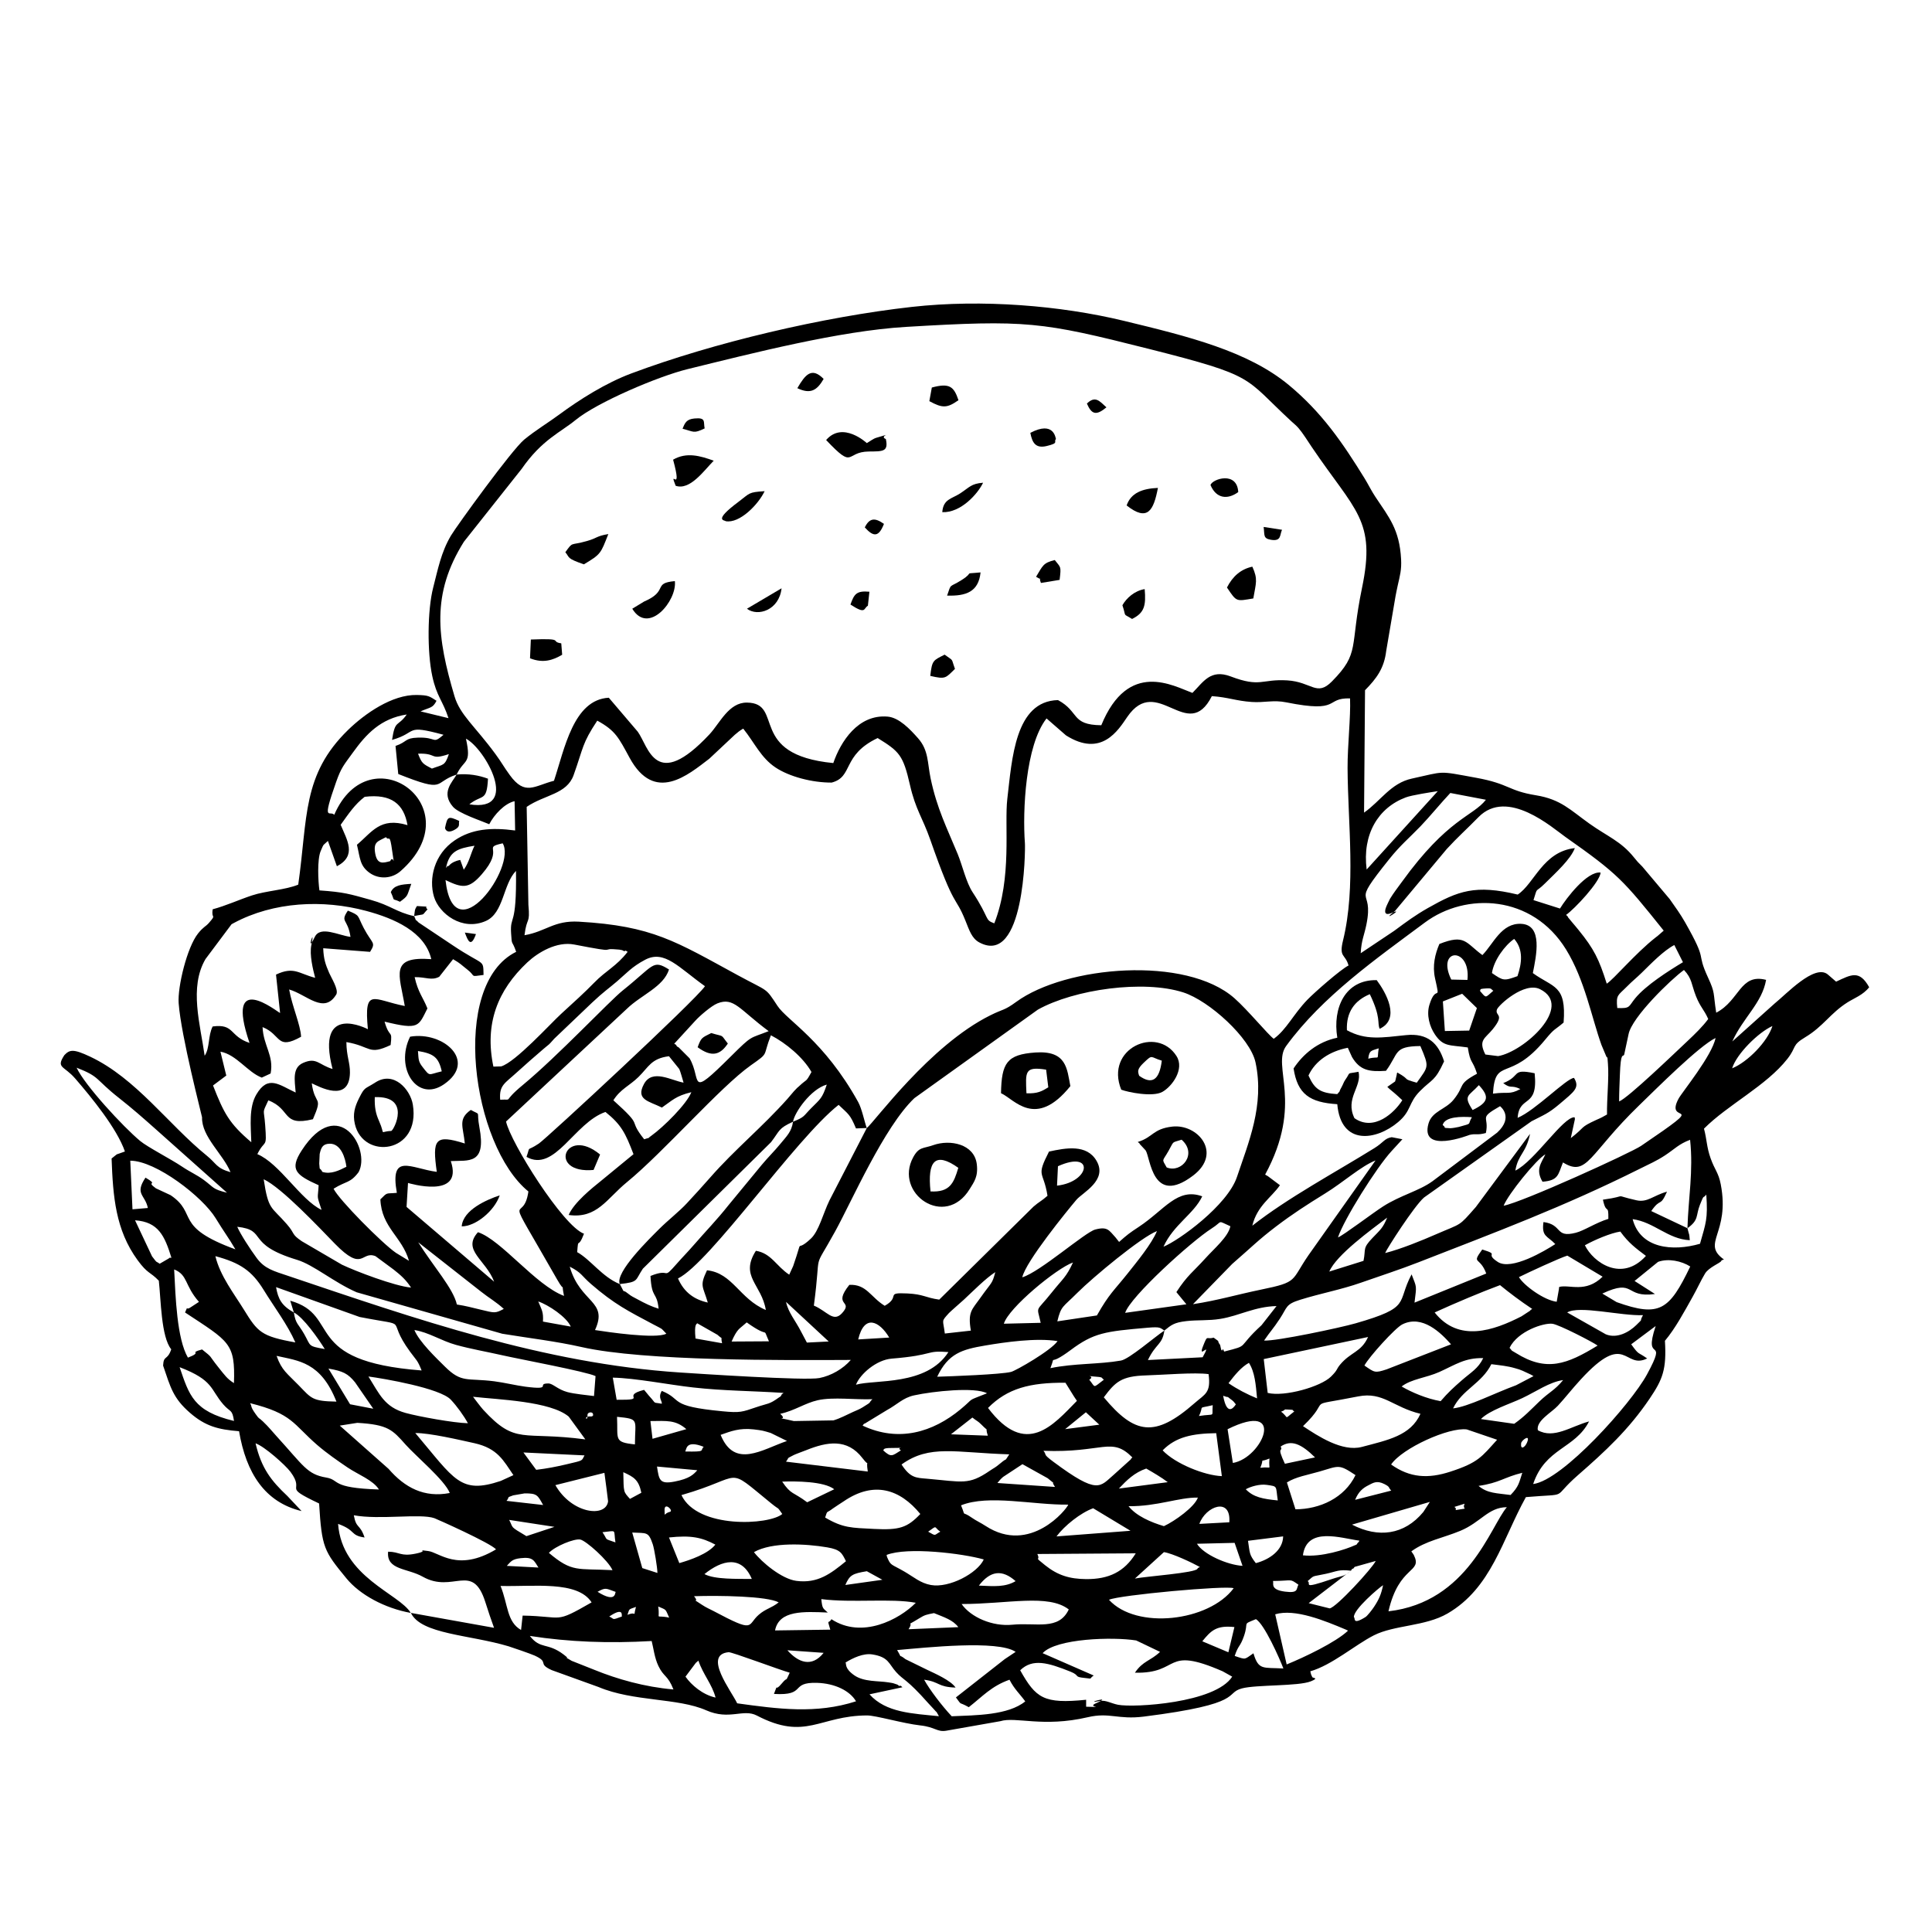 <?xml version="1.0" encoding="UTF-8"?>
<!-- Uploaded to: SVG Repo, www.svgrepo.com, Generator: SVG Repo Mixer Tools -->
<svg fill="#000000" width="800px" height="800px" version="1.1" viewBox="144 144 512 512" xmlns="http://www.w3.org/2000/svg">
 <g fill-rule="evenodd">
  <path d="m325.66 588.33 2.746-3.66c0.16-0.16 0.457-0.375 0.676-0.586 1.238 3.668 3.641 6.289 4.551 9.789-3.422-0.742-6.406-3.312-7.973-5.543zm27.621-1.043c-1.387 3.016-0.27 0.656-2.102 2.856-2.121 2.547-0.785-0.594-2.074 2.766 8.809 0.516 4.047-3.152 11.414-2.938 4.75 0.148 8.707 2.094 10.336 4.891-10.57 3.422-20.727 2.023-31.496 0.535-1.508-3.242-9.152-12.902-2.269-13.547 0.852-0.078 13.457 4.672 16.195 5.434zm14.797-2.707c2.012-1.23 4.731-2.508 7.082-2.141 4.383 0.684 4.324 2.469 6.336 4.691 2.043 2.262 2.727 1.707 8.539 8.27 0.297 0.336 1.348 1.449 1.43 1.539 1.199 1.457 0.238-0.117 1.359 1.875-7.023-0.723-14.023-0.914-18.398-5.801l8.727-1.875c-0.207-0.148-0.535-0.574-0.664-0.367-0.117 0.207-0.504-0.277-0.684-0.336-1.32-0.406-0.676-0.328-2.398-0.594-2.648-0.426-6.484-0.09-9.035-1.883-2.629-1.855-2.023-2.996-2.289-3.371zm52.227-2.469c3.602-3.926 18.645-4.363 24.805-3.371l6.316 3.023c-2.578 2.449-4.523 2.352-6.664 5.523 12.289 0.277 7.438-7.258 23.246-0.375l2.539 1.418c-4.484 7.023-26.055 8.262-30.238 7.457-1.746-0.336-3.281-1.27-4.652-1.023-5.387 0.973 4.184-1.734-1.34 0.684-2.332 1.023 3.133 0.973-2.481 0.852v-1.844c-11.258 1.152-13.32-0.426-17.477-7.816 3.301-3.195 7.348-2.031 13.348 0.375 2.598 1.051 0.754 1.359 3.668 1.656 2.461 0.246 1.031 0.348 2.469-0.645l-13.547-5.922zm-38.559-0.824c7.547-0.656 26.738-2.738 31.41 0.477l-2.875 1.914c-0.219 0.168-0.832 0.656-1.051 0.824l-11.902 9.332c1.797 2.41 0.477 0.934 3.41 2.59 3.668-2.856 5.949-5.562 10.789-7.281 1.359 2.609 2.668 3.66 4.176 5.742-4.531 3.688-13.062 3.668-19.488 3.945-2.648-2.828-5.84-7.031-7.309-9.688 4.195 0.555 3.531 1.934 8.332 2.082-1.27-1.895-5.387-3.688-7.606-4.742l-5.664-2.777c-2.359-1.844-0.516 0.457-2.223-2.418zm-29.078 0.051 9.602 0.684c-3.152 3.957-6.715 2.57-9.602-0.684zm118.54 1.508c0.992-3.004 1.41-2.269 2.441-5.227 1.398-3.996-0.625-2.965 3.172-4.523 2.203 1.199 6.316 10.484 7.289 13.07-5.414-0.309-6.574 0.535-7.934-4.027-2.5 1.668-1.816 1.766-4.969 0.703zm-186.79-5.305c10.402 1.605 20.828 2.004 32.281 1.348 0.477 1.797 0.734 4.414 1.785 6.606 1.43 3.004 2.469 2.359 3.988 6.227-7.656-0.656-14.938-2.746-20.977-5.207l-6-2.379c-2.984-1.746 0.227 0.117-2.133-1.676-4.332-3.281-6.109-1.258-8.945-4.918zm185.12 4.332-6.914-2.914c2.281-2.816 3.731-4.293 8.508-3.769l-1.598 6.684zm12.406-10.066c5.238-1.578 13.16 1.715 18.676 4.035 0.141 0.059 0.426 0.18 0.625 0.297-3.195 3.066-11.703 7.109-16.266 8.957zm-90.418-0.316c2.809 1.152 4.988 1.797 6.445 3.719l-13.191 0.555c1.695-2.699-1.508-0.227 2.688-2.809 1.688-1.043 1.984-1.051 4.055-1.469zm-86.074 0.902c4.047-2.707 3.203-0.129 3.352 0-2.848 1.062-1.844 0.664-3.352 0zm12.98-2.656c2.34 1 1.816 0.586 2.906 2.945-4.035-0.832-2.32 0.922-2.906-2.945zm-8.152 2.211c0.605-1.656 0.109-1.34 2.262-2.102-0.922 3.262 0.566 0.961-2.262 2.102zm88.555-2.867c12.219 0 23.02-2.758 28.402 1.438-2.688 5.684-8.637 3.41-14.945 4.047-5.277 0.527-11-1.965-13.457-5.484zm-34.492 4.027c-0.824 1.418-1.199-0.336-0.309 2.766l-14.637 0.207c1.051-5.414 7.676-5 13.973-4.742-1.328-1.219-1.438-0.973-1.715-3.559 8.223 1.051 18.445-0.27 25.043 0.973-4.394 4.441-14.262 9.66-22.355 4.356zm-36.418-6.098c6.594-0.219 19.379-0.039 22.434 1.637-1.984 1.559-3.402 1.645-5.285 3.281-3.215 2.797-0.742 5-12.051-1.023-0.973-0.516-1.805-0.824-3.023-1.637-3.66-2.441-0.246 0.078-2.074-2.262zm-25.566-1.172c2.223-1.211 2.141-0.902 4.801 0.031-0.207 0.16 0.16 3.086-4.801-0.031zm-25.707-1.547c8.738 0.238 20.391-1.477 24.129 4.356-10.086 5.793-7.172 3.68-18.277 3.5l-0.418 3.816c-3.797-2.172-3.402-6.613-5.434-11.672zm226.15 8.281c-0.219-1.973 6.703-7.883 7.727-8.48-0.484 2.34-1.051 3.731-2.43 5.793-0.504 0.773-1.754 2.352-2.211 2.637-3.621 2.269-2.629 0.246-3.086 0.051zm-64.91-4.613c2.59-1.25 31.121-3.848 33.047-3.066-6.606 8.848-25.777 11.059-33.047 3.066zm43.43-4.981c5.414-0.039 4.332-0.734 6.773 0.98-0.645 1.141 0.129 2.312-3.57 1.836-4.203-0.535-2.797-2.332-3.203-2.816zm-68.172 0.039c-2.746 1.605-5.594 1.379-9.738 1.18 3.066-3.977 6.148-4.344 9.738-1.18zm-39.434-2.629 4.125 2.269-9.816 1.379c1.141-2.637 1.875-3.016 5.691-3.648zm-43.031 0.762c4.633-3.738 9.828-5.109 12.555 1.289-3.918-0.051-9.84 0.168-12.555-1.289zm171.32-0.902c-1.902 1.668-2.152 1.238-5.117 2.242-8.301 2.828-5.215 1.121-6.356 0.527 1.984-1.707 0.883-1.07 4.891-1.953 2.938-0.645 3.293-1.191 6.586-0.812zm-57.242 2.082 7.688-7c2.289 0.328 7.695 2.914 9.531 3.945-0.207 0.16-0.516 0.141-0.645 0.457-0.438 1.102-13.688 2.023-16.57 2.598zm57.242-2.082c0.168-0.18 0.406-0.703 0.496-0.527 0.09 0.168 0.375-0.406 0.504-0.484l5.574-1.566c-0.832 1.844-10.453 12.348-12.207 12.566l-5.562-1.387 11.195-8.598zm-215.31-0.832-8.379-0.445c1.043-1.102 1.328-1.785 3.688-2.043 3.254-0.367 3.5 0.605 4.691 2.488zm132.21-3.59 26.082-0.18c-3.023 4.91-7.152 6.883-13.18 6.832-4.375-0.039-7.508-1.012-10.82-3.66-3.281-2.637-1.109-0.934-2.082-2.996zm-39.949 0.246c5.504-2.184 20.133-0.406 25.754 1.199-1.676 3.648-9.152 7.637-14.004 6.773-2.746-0.484-4.531-2.102-6.992-3.539-3.688-2.141-3.609-1.469-4.66-3.945-0.031-0.07-0.02-0.336-0.098-0.484zm-35.148-0.742c4.781-2.727 13.805-2.223 19.391-1.27 3.582 0.605 3.926 1.547 4.988 3.68-4.055 3.312-7.477 5.941-13.141 5.207-3.887-0.496-9.242-4.988-11.238-7.617zm-54.348 0.199c1.695-1.805 6.766-3.848 8.332-3.531 1.508 0.297 7.398 5.535 8.527 8.113-9.383-0.496-10.652 0.664-16.859-4.582zm171.74-2.418 9.988-0.238 2.094 6.09c-3.945-0.219-10.336-2.996-12.078-5.852zm28.086 3.066c1.031-7.688 10.027-4.551 14.977-3.887-0.246 0.566-0.527 0.555-0.613 0.832-0.098 0.277-0.438 0.316-0.566 0.375-2.43 1.121-8.926 3.234-13.797 2.676zm-12.477 2.074c-1.816-2.34-1.559-2.656-2.074-5.922l9.312-1.172c-0.07 3.648-3.531 6.117-7.238 7.09zm-155.52-6.805c5.883-0.633 8.688-0.02 12.289 1.895-1.953 2.461-6.656 4.074-9.551 4.898zm-9.738-1.309c3.828 0.219 4.266-0.336 5.434 3.094 0.418 1.23 1.23 6.188 1.238 7.617l-4.008-1.289-2.668-9.422zm78.418-0.227c2.59-1.844 1.398-1.238 3.223 0-1.754 0.941-0.992 1.27-3.223 0zm-86.312 0.141c3.996-0.387 2.875-0.902 3.441 2.699-3.234-1.141-1.863-0.387-3.441-2.699zm120.32 1.121c2.133-2.867 6.387-6.258 9.719-7.469l9.898 5.969-19.617 1.496zm45.801-3.75-7.934 0.426c1.645-4.691 8.441-7.219 7.934-0.426zm-190.84-0.633 12 1.844-7.43 2.461c-4.57-2.719-3.371-2.012-4.57-4.305zm-26.094 24.637c-3.023-5.098-18.207-9.453-19.25-23.582 4.828 1.727 3.106 3.055 7.023 3.609-1.258-3.719-2.184-2.203-2.856-5.891 6.852 1.27 17.605-0.535 21.352 0.773 0.613 0.219 14.777 6.527 16.344 8.262-10.215 6.109-15.066 0.754-18.02 0.438-3.926-0.418 0.953-0.168-3.281 0.695-4.055 0.832-4.137-0.484-7.301-0.516-0.504 4.898 5.086 4.324 9.164 6.625 8.102 4.57 13.18-4.027 16.594 6.715 0.902 2.848 1.379 4.234 2.312 6.832l-22.078-3.957zm109.83-25.262c0.684-2.121 0.258-1 2.062-2.41 0.336-0.27 2.461-1.617 2.836-1.875 8.031-5.496 14.926-3.242 20.32 3.344-3.453 3.629-5.516 4.312-12.328 3.957-5.91-0.309-8.121-0.207-12.895-3.016zm-42.555-1.875c-0.141-2.461 2.469 0.098 1.457 0.348-1.773 0.445-1.348 1.625-1.457-0.348zm191.84 26.719c2.828-12.336 9.125-10.066 6.715-14.914-0.051-0.109-0.27-0.398-0.316-0.484-0.051-0.09-0.27-0.309-0.336-0.484 3.809-2.797 8.371-3.531 12.961-5.434 5.465-2.269 7.438-6.258 12.348-6.269-4.344 5.047-10.254 25.16-31.367 27.59zm17.465-27.66 2.719-0.852c-0.762 1.656 1.141 1.121-1.152 1.496-2.359 0.375-0.406 0.199-1.566-0.645zm-130.74-0.418c7.289-2.945 19.238-0.051 28.414-0.188-0.336 1.129-10.086 13.348-21.898 5.652-1.359-0.883-2.527-1.398-3.5-2.082-3.254-2.289-1.539 0.188-3.016-3.383zm103.61 5.109 20.637-6.019-1.734 2.668c-5.078 6.141-11.969 6.941-18.902 3.352zm-49.844 0.406c-3.422-1.012-7.348-2.699-9.371-5.285 7.598 0.078 13.328-2.371 18.367-2.281-0.832 2.449-6.09 6.219-8.996 7.566zm-174.22-6.703c1-1.16-0.246-0.742 1.766-1.457 0.078-0.02 2.977-0.516 2.984-0.516 3.41-0.059 3.512 0.516 4.957 3.074l-9.711-1.102zm46.363-1.527c17.168-4.918 11.207-8.023 23.812 2.211 2.469 2.004 1.309 0.566 2.906 2.797-3.422 2.965-22.484 3.996-26.719-5.008zm149.55-1.547c1.238-0.695 3.668-1.438 5.555-1.16 3.004 0.438 2.34 0.188 2.926 4.125-3.926-0.398-6.445-0.832-8.48-2.965zm28.98 2.797c0.914-2.203 2.074-3.133 3.59-3.887 1.109-0.547 2.113-1.34 4.184-0.277 1.605 0.832 0.891 0.785 1.797 1.727l-9.57 2.441zm-193.94-7.32c2.809 1.281 4.066 2.012 4.781 5.453l-3.016 1.625c-1.766-1.984-1.656-1.559-1.766-7.082zm-18 3.43 12.992-3.254c0.168 0.973 0.973 7.527 0.973 7.539-0.547 4.422-9.641 3.312-13.965-4.285zm149.33 0.914c2.074-2.211 4.098-4.227 7.25-5.305 1.707 0.973 4.098 2.371 5.703 3.609zm-89.227-1.844c3.582-0.129 11.059-0.109 13.797 2.023l-7.172 3.453c-3.809-2.856-4.227-1.926-6.625-5.473zm136.02 7.328-2.262-7.109c2.352-1.488 5.496-1.984 8.57-2.875 5.305-1.539 5.109-2.062 9.609 0.934-2.914 6.039-9.441 9.043-15.918 9.055zm-72.348-11.949 6.684 3.719c2.914 2.449 0.457 0.039 1.945 2.312l-15.262-1.043c0.754-0.852 0.516-0.723 1.496-1.605zm129.36 8.164c-3.648-0.504-6.098-0.387-8.488-2.41 5.625-0.812 6.754-2.301 11.594-3.473-0.871 2.629-0.871 3.582-3.106 5.883zm-226.21-7.539 10.68 0.98c-1 1.121-2.043 2.242-6.019 3.004-4.016 0.785-4.117-0.477-4.66-3.988zm162.31-2.121c-0.328 3.453 1.023 2.023-2.418 2.449 1.23-2.984-0.594-1.199 2.418-2.449zm-128.12 0.824c0.973-1.238-0.117-0.633 2.062-1.754 0.477-0.246 2.519-0.98 3.344-1.309 5.445-2.184 10.82-3.172 14.875 2.152 2.152 2.816 0.785-0.457 1.387 3.531l-21.668-2.617zm68.223-2.875c15.797 0.613 18.02-3.867 23.562 1.754-0.129 0.199-0.355 0.238-0.426 0.535l-4.453 4.016c-3.75 3.184-4.106 5.504-16.035-3.383-3.016-2.242-1.605-1.656-2.648-2.926zm-37.605 3.629c7.477-5.387 14.23-3.113 28.551-2.688-1.617 2.398-0.07 0.457-2.398 2.41-1.488 1.25-1.496 1.07-2.758 1.934-5.652 3.879-7.152 2.938-16.672 2.113-2.914-0.246-4.402-0.199-6.723-3.769zm-100.2-3.184 16.184 0.773c-0.863 1.539-0.078 1.25-4.891 2.391-2.527 0.594-5.109 1.109-7.914 1.43l-3.383-4.594zm169.4-0.566c3.5-3.57 7.856-4.461 14.191-4.551l1.496 11.387c-4.582-0.168-12.387-3.301-15.691-6.832zm-74.074 0c0.355-0.18-0.309-0.633 2.262-0.625 4.723 0 0.832-0.277 2.461 0.625-2.371 1.477-2.559 1.953-4.723 0zm105.36-1.023c2.785-1.863 5.387-0.742 9.094 2.894l-7.984 1.688c-2.379-5.019-0.426-2.926-1.109-4.582zm-152.92 0.09c-1.062 1.023 0.824 1.348-4.918 1.238 0.418-0.375-0.031-3.203 4.918-1.238zm216.63-0.941c0.09-0.812 2.629-2.656 1.539-0.141-0.516 1.199-1.754 2.055-1.539 0.141zm-34.453 5.625c2.906-4.305 15.312-9.938 20.055-9.293l8.031 2.738c-4.106 4.523-4.93 6.031-12.406 8.461-5.852 1.902-10.699 1.645-15.68-1.902zm-41.941-0.406-1.398-8.945c15.82-7.816 9.254 7.637 1.398 8.945zm-163.2-12.227c6.039 0.613 4.762 0.613 4.742 7.309-5.703-0.594-4.461-1.309-4.742-7.309zm27.453 4.781c2.738-0.973 5.019-1.875 8.766-1.449 2.34 0.277 2.488 0.336 4.523 0.953l4.293 2.113c-6.606 2.269-13.895 7.438-17.582-1.617zm61.043-0.148 5.672-4.441c1.199 0.961 1.43 0.891 2.371 1.844 2.359 2.391 0.812 0.148 1.727 2.965zm-141.96-0.336c3.84-0.031 11.73 1.824 15.66 2.688 6.188 1.379 7.707 4.621 10.344 8.469l-3.363 1.539c-10.742 3.59-12.18-0.316-22.641-12.695zm62.867 1.527-0.555-4.699c4.363-0.039 6.644-0.348 9.52 2.141zm109.35-2.559 5.496-4.473 3.559 3.293zm-192.23-0.934 4.652-0.734c8.164 0.477 9.301 1.836 12.824 5.801 2.578 2.914 10.395 9.453 11.672 12.793-6.785 1.309-11.91-1.418-16.227-6.406zm255.27 0.141c8.223-7.883-0.566-4.879 14.637-7.883 6.613-1.301 9.195 2.867 16.484 4.613-2.609 5.812-8.617 6.941-15.531 8.777-5.195 1.379-11.664-2.887-15.59-5.504zm-189.62-2.945c-0.059-0.902 1.797-1.051 1.438 0.219l-0.418 0.168c-2.508-0.199-0.883 1.668-1.023-0.387zm183.8-0.883c1.797-0.676 0.168-0.625 1.926-0.566 1.773 0.07 0.863 0.117 1.578 0.504-2.938 2.242-1.25 1.727-3.5 0.059zm-18.109-1.727c-0.309 3.371 0.961 2.152-3.66 2.867 1.508-2.938-0.664-1.855 3.66-2.867zm-255.12-0.535c11.266 2.785 11.414 5.562 17.793 11.078 2.59 2.231 5.414 4.176 8.055 5.969 2.668 1.816 6.785 3.352 8.312 5.832-13.043-0.418-10.164-2.519-14.004-3.172-5.047-0.852-5.969-3.094-13.16-10.98-1.645-1.805-1.797-2.152-3.582-3.879-1.359-1.309-0.754-0.316-1.926-1.945-1.586-2.223-0.871-1.945-1.488-2.906zm257.88-1.965c2.398 0.871 0.348-0.297 1.727 0.703 1.238 0.914 0.934 0.742 1.645 1.586-0.078 0.039-2.242 3.977-3.371-2.289zm-62.312 3.234c5.137-5.188 11.078-6.742 20.52-6.684l2.223 3.582c0.109 0.168 0.316 0.477 0.406 0.613 0.09 0.129 0.289 0.398 0.406 0.613-6.238 6.336-13.477 15.195-23.555 1.875zm-55.07 1.559c3.816-0.832 6.566-2.848 9.957-3.609 4.047-0.914 10.055-0.078 14.48-0.27-1.348 1.34 0.227 0.398-2.59 2.152-0.871 0.547-1.508 0.754-2.559 1.23-1.883 0.852-3.234 1.637-5.176 2.231l-10.492 0.18c-6.445-1.508-1.109 0.246-3.621-1.914zm-81.402-4.523c6.695 0.762 20.48 1.16 25.359 5.258l4.402 6.039c-16.84-2.231-18.348 1.605-27.066-7.856-0.605-0.645-2.668-3.402-2.699-3.441zm103.24 7.644c0.148-0.18 0.418-0.664 0.504-0.496l5.93-3.609c2.707-1.457 4.246-3.262 7.191-3.906 5.066-1.109 16.176-2.281 19.34-0.555-5.801 2.32-2.957 0.891-7.043 4.273-7.301 6.031-16.344 8.797-25.926 4.293zm63.918-7.496c3.043-4.066 4.613-5.625 11.207-5.812 4.484-0.129 12.914-0.852 16.562-0.336 0.656 5.008-0.922 5.246-3.711 7.688-10.543 9.242-15.859 8.312-24.059-1.539zm-129.1 0.656-1.023-5.871c5.82 0.09 14.965 1.895 21.273 2.598 8.082 0.914 15.699 0.902 23.98 1.449-0.188 0.219-0.484 0.238-0.594 0.613-0.117 0.367-0.445 0.457-0.605 0.574-2.676 1.934-2.836 1.508-6.012 2.59-3.758 1.27-4.266 1.547-8.957 1.09-14.648-1.387-10.336-3.043-16.098-5.406-1.102 1.805 0.129 2.637 0 3.41-2.688-0.496-1.199 0.246-3.383-2.094l-1.309-1.586c-6.508 1.676 1.516 2.707-7.281 2.629zm162.15-4.402c1.707-2.242 3.383-4.273 5.406-5.394 1.578 2.461 1.816 5.731 2.16 9.422-2.719-1.129-5.207-2.41-7.566-4.027zm75.699 10.762-8.816-1.258c2.312-2.352 7.707-4.008 10.938-5.535 3.758-1.773 7.238-4.293 10.852-4.789-2.312 2.797-3.641 3.113-6.297 5.664-2.379 2.289-4.035 4.074-6.676 5.922zm-112.61-11.691c1.965-1.121-2.269-1.07 2.004-0.773 1.816 0.129 1.152 0.328 1.883 0.773-3.094 2.352-2.141 2.102-3.887 0zm-191.02-0.844c4.125 0.547 18.98 3.094 21.828 6.141 1.598 1.695 3.453 4.246 4.531 6.246-3.797-0.09-13.012-1.766-16.512-2.727-5.602-1.547-6.941-5.019-9.848-9.66zm287.44 8.449c2.359-4.957 7.598-6.594 10.145-11.711 2.539 0.328 4.227 0.465 6.297 1.07 1.141 0.328 0.98 0.27 1.992 0.676l2.152 1c0.188 0.09 0.496 0.27 0.734 0.418l-4.621 2.418c-5.672 2.062-12.695 5.711-16.699 6.129zm-298.04-10.551c3.926 0.695 5.137 1.32 7.051 3.641l4.828 7-6.148-1.18zm-39.441-0.367c9.074 3.481 8.082 5.84 11.574 9.867 1.863 2.152 2.371 1.172 2.836 4.383-10.77-2.578-11.871-6.863-14.41-14.25zm334.18 9.004c-3.731-0.645-7.676-2.34-10.336-3.887 2.547-1.984 6.555-2.301 9.996-3.848 4.234-1.895 6.766-3.797 11.633-3.668-1.348 2.797-3.203 3.711-5.691 5.891-2.223 1.945-3.582 3.172-5.602 5.516zm-308.48-12c5.793 1.309 11.711 1.586 15.859 12.121-6.426-0.109-6.613-0.832-9.969-4.293-3.086-3.184-4.523-3.957-5.891-7.824zm153.54 7.644c1.102-2.836 5.406-6.586 9.453-6.914 11.703-0.953 8.777-2.25 15.043-1.734-5.781 9.035-19.496 7.211-24.496 8.648zm173.21-9.777c2.211-4.473 9.086-6.656 11.336-6.379 1.754 0.207 10.73 4.852 12 5.781-8.121 4.969-13.547 7.07-21.699 1.953-1.566-0.992-0.504-0.07-1.637-1.359zm-38.461 4.691c1.152-2.231 8.172-9.977 10.027-10.898 5.305-2.668 10.266 2.262 12.922 5.277l-17.039 6.625c-3.195 1.062-3.242 0.824-5.91-1zm-113.22 2.965c2.914-6.148 6.535-7.219 12.684-8.262 5.394-0.914 13.496-2.074 19.211-1.18-1.688 2.5-11.039 7.836-12.309 8.164-2.656 0.684-15.988 1.172-19.586 1.281zm87.582 4.293-1.043-8.965 27.648-5.852c-1.844 4.074-4.582 3.926-7.418 7.328-1.07 1.289-0.547 1.328-2.43 3.184-2.688 2.648-12.25 5.406-16.762 4.305zm-138.06-18.684c6.555 4.691 3.957 0.676 5.891 5.008l-9.898 0.059c1.438-3.332 2.231-3.473 2.914-4.137 0.129-0.129 0.426-0.355 0.535-0.457 0.109-0.109 0.367-0.316 0.555-0.477zm-13.121 0.227 5.344 3.043c1.805 1.625 0.723-0.02 1.25 2.25l-7.043-1.25c-0.398-3.988 0.316-3.758 0.445-4.047zm50.887 3.789-8.223 0.496c1.625-6.883 5.664-4.801 8.223-0.496zm170.65 38.816c3.195-9.582 11.047-9.281 14.816-16.594-4.84 1.32-9.344 4.731-13.578 2.332-0.527-2.488 3.641-4.68 5.305-6.484 1.914-2.062 3.688-4.383 6.09-6.992 12.051-13.129 11.395-2.469 17.574-5.543-2.648-1.875-2.031-0.723-4.227-3.75l6.484-4.84c-3.492 10.465 3.531 2.074-2.301 12.824-4.227 7.797-22.363 28.078-30.168 29.047zm-296.49-40.812c3.738 0.566 7.109 2.856 11.027 3.938 3.988 1.102 8.102 1.805 12.258 2.746 4.441 1.012 22.312 4.332 24.723 5.523l-0.406 5.285c-1.824-0.238-5.176-0.547-7.031-1.043-2.629-0.703-3.867-2.289-5.066-2.289-3.391 0 1.457 1.836-6.098 0.852-2.391-0.309-5.602-1.09-8.262-1.43-7.238-0.914-8.598 0.527-13.043-3.879-2.289-2.269-6.824-6.586-8.102-9.711zm198.75 0.141c-2.559 1.676-9.301 7.566-11.516 7.953-5.793 1.023-12.445 0.703-18.684 2.012 1.656-4.266-1.129 0.039 5.344-4.781 6.16-4.594 9.086-4.957 20.441-5.941 3.43-0.297 3.273 0.031 4.414 0.754zm-230.69-4.789c2.481 1.219 6.496 6.941 8.191 9.688-4.594-0.812-3.609-0.723-5.465-3.988-1.559-2.738-2.25-2.609-2.727-5.703zm337.44-0.012c3.195-1.926 14.27 0.961 20.094 0.715-1.172 2.133 0.355 0.527-1.754 2.609-1.926 1.895-5.129 3.68-8.102 2.469l-10.234-5.793zm-35.117 0c5.711-2.598 12.219-5.344 17.324-7.238 2.519 2.055 5.266 4.137 8.527 6.309-0.16 0.168-0.438 0.16-0.527 0.445l-2.32 1.516c-7.41 3.797-16.66 7-23.008-1.031zm-171.89-2.797 11.305 10.492-5.781 0.289-1.516-2.856c-1.488-2.938-3.43-5.109-4.008-7.926zm100.26 7.598c1.836-1.488 2.57-2.133 5.82-2.508 3.023-0.348 5.832-0.07 9.035-0.594 5.039-0.824 9.066-3.254 14.867-3.391l-3.969 5.066c-6.844 6.269-2.887 5.195-9.898 6.992-0.141-0.199-0.297-0.773-0.355-0.625-0.457 1.152-0.613-0.992-0.754-1.172-1.043-1.398 0.398-0.426-1.695-1.895-2.055 0.605-1.508-1.012-2.816 2.289-1.508 3.809 2.57-1.875-0.09 2.914l-14.508 0.734c2.113-4.434 3.816-3.977 4.363-7.816zm-165.93-7.715c2.699 0.902 7.547 4.144 8.617 6.664l-7.367-1.328c0.141-2.609-0.297-3.016-1.25-5.336zm-64.762 2.926c-3.254-1.816-4.164-3.559-4.723-6.723l22.156 7.914c14.371 2.797 6.406-0.297 13.387 9.234 1.734 2.371 1.883 2.074 3.035 4.938-32.172-2.461-21.074-14.629-34.82-18.484l0.961 3.125zm-31.727-11.414c3.688 1.477 2.707 4.227 6.574 8.598l-1.914 1.25c-1.934 1.418-0.734-0.754-1.773 1.559 11.711 7.734 13.328 8.074 12.961 18.723-1.816-1.141-2.41-2.055-4.156-4.234-2.746-3.43-1.281-2.281-4.293-4.691-3.828 1.043 0.426 0.555-3.75 2.172-2.926-5.059-3.273-15.969-3.648-23.375zm356.38 2.043c2.547-1.27 10.879-5.117 12.824-5.703l9.352 5.582c-4.504 4.422-8.727 2.012-11.484 2.707-0.07 0.18-0.078 0.309-0.09 0.574l-0.594 3.363c-3.324-0.387-8.707-4.305-10.008-6.527zm-145.24 14.172-6.902 0.773c-0.484-3.887-1.031-3.043 1.082-5.414 0.336-0.375 3.144-2.809 3.977-3.57 2.32-2.152 5.672-5.574 8.312-7.289-0.844 3.254-0.883 2.469-4.027 6.922-2.141 3.023-3.312 3.621-2.441 8.578zm-106.3-16.949c3.223 1.645 3.035 2.352 5.672 4.633 6.168 5.324 9.699 7.07 16.492 10.68 2.699 1.438 1.773 0.742 3.43 2.449-2.668 1.477-15.73-0.465-18.902-0.961 3.602-7.824-3.918-7.082-6.695-16.801zm273.64 7.129c8.836-4.117 5.793 1.25 13.953 0.117l-5.406-3.453 6.227-5.066c2.738-0.98 6.227-0.227 8.527 1.23-5.562 11.574-8.102 13.516-19.508 9.441l-3.797-2.269zm-148.84 7.754-9.758 0.238c1.211-4.176 13.953-14.688 18.316-16.227-1.805 3.938-2.699 4.285-5.582 7.902-4.441 5.602-4.008 3.273-2.977 8.082zm-218.71-17.664c6.535 1.754 9.668 3.867 12.793 8.945 2.777 4.531 6.348 9.223 8.398 13.914-9.055-1.625-9.969-2.727-13.648-8.699-2.59-4.203-6.297-8.926-7.547-14.164zm362.93-2.887c2.598-1.449 6.871-3.254 9.391-3.629 2.231 3.074 4.098 4.402 6.785 6.445-6.367 7.07-13.945 1.766-16.176-2.816zm-309.18-0.793 16.66 13.09c2.062 1.645 3.969 2.688 6.019 4.57-2.34 1.23-2.391 1.09-6.207 0.18-2.547-0.605-3.641-0.941-6.227-1.348-0.961-4.266-6.168-10.008-10.246-16.492zm179.86 19.391-10.492 1.566c1.031-4.215 1.418-3.648 5.305-7.559 4.117-4.117 16.918-14.758 21.105-16.363-1.43 3.43-5.324 8.141-7.656 11.086-3.84 4.828-4.91 5.375-8.262 11.266zm21.066-6.18 2.648 3.223-16.227 2.269c1.367-4.305 17.523-18.922 22.879-22.336 3.195-2.031 1.328-2.231 5.008-0.613-0.574 2.809-4.254 5.871-6.606 8.48-3.215 3.57-4.82 4.512-7.707 8.977zm-248.88-17.316c8.203 0.902 1.973 4.562 15.848 8.758 4.375 1.32 9.75 5.961 15.789 8.598l38.59 10.988c7.172 1.18 14.25 1.992 21.035 3.531 16.613 3.769 53.961 3.492 71.336 3.41-2.023 2.34-5.176 4.184-8.332 4.801-3.699 0.734-32.41-1.172-37.012-1.477-36.02-2.379-69.977-14.203-103.74-25.586-3.906-1.309-6.269-1.895-8.379-4.769-1.715-2.332-4.266-6.246-5.137-8.25zm384.31 0.375c3.106-2.184 2.172-3.332 3.312-6.199 1.211-3.043 0.695-1.469 1.688-2.699 0.445 6.465-0.109 7.496-1.668 13.023-7.25 2.094-15.828 1.281-17.852-6.527 5.742 0.793 9.344 5.324 15.145 5.582-0.227-2.32 0.031-0.504-0.625-3.184zm-85.848 8.656-9.066 2.836c1.895-4.434 11.109-11.078 15.344-14.301-1.141 2.758-1.734 3.144-3.898 5.394-2.719 2.836-1.707 2.836-2.379 6.07zm-325.55-10.75c6.188 0.418 7.856 4.137 9.641 9.918-0.227 0.059-0.586-0.098-0.676 0.18l-2.449 1.418c-1.023-0.812-0.445 0.141-2.012-1.965zm411.4 2.094-9.59-4.543c2.59-3.731 2.269-0.832 4.176-5.137-3.582 0.961-5.148 2.945-8.094 2.281-6.981-1.578-1.387-1.199-8.887-0.16 0.883 4.184 1.508 0.832 1.438 5.086-3.281 0.992-6.406 3.125-8.656 3.688-5.562 1.41-3.371-2.16-8.539-2.848-0.547 3.906 0.992 3.609 3.133 5.84-2.648 1.734-11.625 7.102-15.242 4.731-3.719-2.43 0.805-1.773-4.117-3.293-2.945 4.074-0.645 1.707 1.062 6.367l-19.012 7.715c0.586-4.762 0.605-3.867-0.773-7.496-4.086 7.656 0.168 8.668-14.855 12.98-4.074 1.172-21.035 4.769-24.238 4.562 1.668-2.469 2.34-2.996 4.184-5.801 2.012-3.066 1.477-3.789 5.356-5 5.613-1.746 10.879-2.688 16.117-4.531 5.602-1.965 10.105-3.402 15.203-5.387 20.508-8.004 38.449-14.68 58.652-24.773 2.797-1.398 4.402-2.055 6.742-3.582 2.539-1.668 3.629-2.996 6.644-4.125 0.891 8.359-0.465 15.391-0.703 23.414zm-377.31-12.973c4.789 2.25 14.668 12.766 18.824 17.039 7.617 7.824 6.981 1.816 10.809 3.344 0.078 0.039 4.602 3.402 4.789 3.539 1.992 1.559 3.324 2.777 4.633 4.789-4.375-0.398-14.707-4.344-18.328-6.078l-10.641-6.219c-2.887-1.973-1.617-1.824-3.957-4.512-4.144-4.769-4.871-3.602-6.129-11.902zm-30.695 7.617-4.074 0.348-0.586-12.883c6.824 0.012 19.191 9.609 22.613 15.223 2.301 3.769 3.363 5.059 5.246 8.27-16.57-6.059-9.789-9.363-17.168-14.352l-3.898-1.816c-2.926-2.094 1-0.625-2.758-2.836-2.957 4.402-0.098 4.492 0.625 8.043zm240.94-5.922 0.246-5.148c9.719-4.375 8.617 4.156-0.246 5.148zm-194.69-3.648c-0.844-1.559-0.625 0.109-0.832-2.211 0-0.031 0.098-2.469 0.117-2.527 0.367-1.688 0.793-2.648 2.559-2.727 3.106-0.129 4.254 3.887 4.523 6.109-1.902 0.961-4.117 2.082-6.367 1.359zm230.72 35.059 10.402-10.672c5.117-4.434 6.902-6.336 11.625-9.926 4.363-3.312 8.043-5.684 12.934-8.707 4.91-3.023 9.512-7.231 13.418-8.785l-17.762 25.102c-4.711 6.824-2.617 7.09-12.508 9.113-6.535 1.348-11.504 2.867-18.109 3.879zm-86.441-46.684-9.906 19.199c-1.688 3.481-2.785 8.113-4.91 10.105-4.562 4.293-1.695-1.398-4.699 7.281l-1.043 2.281c-3.422-2.231-4.742-5.672-8.836-6.328-4.332 6.805 1.508 8.867 2.637 15.691-7.012-2.965-8.797-9.816-15.59-10.523-2.031 4.254-1.082 4.117 0.207 8.551-3.539-0.785-6.269-2.656-7.894-6.387 8.539-4.215 31.199-37.102 42.566-46.008 2.676 2.57 3.016 2.461 4.602 6.246zm-65.445 41.348c5.086-0.547 3.988-0.934 6.098-4.066l33.957-33.52c2.418-3.152 1.883-3.629 5.84-5.434-0.398 2.727-1.715 3.848-3.441 5.969-1.488 1.816-3.055 3.324-4.852 5.465l-8.855 10.742c-2.984 3.777-5.961 6.812-9.203 10.551-1.598 1.844-2.836 3.066-4.434 4.879-4.106 4.68-1.328 0.973-6.992 3.273 0.328 6.269 1.645 3.906 2.16 8.68-1.945-0.605-3.422-1.301-5.832-2.617-0.961-0.535-1.289-0.605-2.301-1.418-1.875-1.508-0.477 0.633-2.152-2.5zm218.05-42.129c0.574-2.312 5.109-2.281 7.754-2.082-1.309 2.141 0.398 1.488-3.453 2.57-0.438 0.117-1.855 0.355-2.269 0.348-2.391-0.078-0.883-0.129-2.031-0.832zm-73.977 32.223c2.668-5.852 8.031-8.648 10.266-13.34-6.606-2.391-9.977 3.59-16.84 8.113-2.449 1.605-3.094 2.113-5.195 3.977l-0.922-1.172c-1.727-1.855-2.074-2.996-5.387-2.121-2.727 0.715-14.637 11.258-19.348 12.664 0.902-4.184 12-17.762 14.332-20.527 1.617-1.926 8.371-5.156 5.344-10.344-2.59-4.453-8.094-3.43-12.594-2.449-3.531 6.922-1.477 4.91-0.398 11.711-1.656 1.469-2.231 1.586-3.719 2.887l-24.973 24.637c-3.777-0.535-4.074-1.418-8.449-1.637-6.09-0.297-1.637 0.832-6 3.273-3.809-2.359-4.801-5.754-9.371-5.555-4.594 5.762 1.211 4.047-1.926 7.496-2.352 2.578-3.977-0.547-7.477-1.992 2.094-15.82-0.625-8.293 5.652-19.688 4.363-7.914 12.941-27.641 20.977-35.285l32.738-23.465c9.648-5.387 27.996-7.953 38.539-4.562 6.871 2.211 17.742 12.078 19.133 18.527 2.441 11.375-1.914 21.391-4.898 30.328-2.527 7.606-15.473 16.918-19.477 18.527zm81.918-36.207c-2.578-3.969-1.07-3.59 1.656-6.594 2.777 2.984 2.668 4.512-1.656 6.594zm-180.1 3.094c0.375-2.418 4.672-8.637 8.945-9.84-1.199 3.66-1.707 3.809-4.117 6.238-2.203 2.211-1.617 2.301-4.828 3.602zm-47.613-5.672c1.883-2.996 4.254-3.828 6.664-6.188 2.727-2.676 3.352-4.891 8.074-5.496l2.727 3.391c0.336 0.723 0.852 2.668 1.141 3.609-3.254-0.566-8.281-3.731-10.492 0.367-2.262 4.184 1.281 4.512 4.75 6.238 2.777-1.902 3.648-3.066 7.805-4.074-1.199 3.106-7.348 9.223-10.633 11.562-1.785 1.281 0.586 0.07-1.863 0.922-4.633-5.793 0.258-2.758-8.172-10.336zm-102.39 24.488c-3.898-0.961-3.363-1.32-6.148-3.383-1.902-1.398-3.609-2.082-5.801-3.559-2.766-1.875-9.152-5.176-11.066-6.773-4.492-3.738-14.699-14.777-16.84-19.418 6.356 2.481 4.691 2.887 11.316 8.094 3.519 2.777 6.246 5.176 9.629 8.184l18.914 16.859zm338.32 3.453c1.18-3.016 8.699-12.336 11.066-13.625-1.043 2.269-2.699 3.996-0.762 7.258 4.293-0.328 4.106-1.895 5.426-5.109 6.484 3.977 6.805-2.191 20.242-15.184 4.672-4.523 15.777-15.648 20.191-17.793-0.914 4.672-8.875 14.359-9.789 16.055-4.035 7.469 9.273-0.504-9.938 12.527-2.809 1.902-31.457 14.938-36.438 15.867zm60.555-36.418c1.199-3.867 6.992-9.559 10.68-11.207-1.281 4.117-6.555 9.531-10.68 11.207zm-274.75-12.625c0.941-1.07 4.203-3.945 5.859-4.594 4.363-1.727 5.82 1.637 13.566 7.367-5.188 2.055-4.227 0.934-10.008 6.676-11.582 11.504-7.598 6.297-10.957 0.516l-2.887-2.894c-0.129-0.109-0.484-0.148-0.586-0.477-0.098-0.336-0.406-0.316-0.594-0.484l5.602-6.109zm244.8 21.402c0-2.32 0.117-4.621 0.199-6.941 0.238-6.594 0.824-4.641 1.152-5.496l1.152-5.375c0.863-4.504 11.215-14.527 14.688-17.027 2.184 2.312 1.934 3.809 3.184 6.961 1.172 2.938 2.113 3.481 3.242 6.031-1.449 1.973-3.512 3.977-5.387 5.742-3.273 3.066-15.867 15.215-18.227 16.105zm-35.445-12.438c-1.965-3.867-0.051-4.234 1.965-6.715 3.344-4.137 0.504-3.41 1.102-5.207 0.367-1.129 7.281-7.469 11.426-5.387 9.066 4.531-4.312 16.594-11.109 17.734zm-6.148-16.098 3.906 3.797-2.043 5.961-6.445 0.117-0.527-7.844zm4.68-0.812c0.547-0.277-0.633-0.457 1.695-0.605 1.707-0.098 1.172 0.246 1.895 0.605-2.25 1.914-1.785 2.121-3.59 0zm3.215-4.68c0.477-3.363 3.441-7.379 5.891-9.043 2.488 2.809 2.031 6.457 0.871 9.867-3.582 1.289-3.75 1.258-6.766-0.824zm-10.789 1.727c-4.086-8.422 5.227-8.758 4.293 0.098zm-220.35 80.699c-4.66-1.875-7.695-6.465-11.285-8.461 0.348-4.394 0.117-0.445 1.805-4.879-5.574-2.031-19.449-24.16-20.656-29.734l32.016-29.871c3.84-3.719 9.699-5.801 11.168-10.422-4.383-2.738-3.926-1.09-12.258 5.555-3.492 2.785-17.227 17.406-26.5 25.07-5.82 4.801-2.152 3.68-5.981 3.887-0.316-3.867 1.238-4.324 4.441-7.269 2.211-2.023 4.594-4.086 6.981-6.141 2.004-1.727 1.012-0.645 2.906-2.758l10.066-9.602c3.023-2.848 4.453-3.777 6.594-5.613 2.43-2.082 3.879-3.84 7.457-5.723 5.109-2.676 8.855 2.062 15.828 7.023-2.352 3.602-42.02 40.363-44.016 41.691-3.559 2.379-2.113 0.246-3.281 3.539 7.508 4.254 12.664-9.074 20.926-11.902 4.234 3.383 5.316 5.672 7.43 11.188l-8.629 7.09c-2.32 1.863-7.16 5.731-8.551 9.023 7.527 1.031 10.035-4.273 15.441-8.699 9.711-7.953 24.746-25.25 32.816-30.953 5.039-3.551 3.035-2.113 5.336-7.973 3.957 2.055 8.527 5.82 10.75 9.73-1.598 2.945-1.109 1.707-3.195 3.688-0.824 0.773-0.199 0.07-1.418 1.379-0.309 0.328-1.172 1.398-1.727 2.023-6.715 7.539-14.012 13.469-20.43 20.797-2.32 2.648-3.906 4.363-6.246 6.894-1.902 2.074-5.078 4.57-7.281 6.773-2.578 2.578-11.801 11.543-10.512 14.637zm264.35-73.16c-0.367-3.57 0.188-3.273 2.547-5.672 1.43-1.457 2.5-2.269 3.867-3.609 2.668-2.609 5.832-5.902 8.699-7.41l2.289 4.551c-3.84 2.32-9.828 6.109-12.684 9.602-1.785 2.184-1.191 2.699-4.723 2.539zm-297.84 15.531c-2.391-11.375 1.121-20.223 8.977-27.609 2.867-2.688 7.836-5.633 12.438-4.742 13.18 2.547 5.82 0.742 11.961 1.348 0.207 0.02 0.566 0.109 0.734 0.141 0.18 0.02 0.613 0.438 0.742 0.207 0.117-0.238 0.496 0.117 0.723 0.238-3.016 3.887-5.691 4.898-8.914 8.223-2.34 2.418-5.453 5.238-8.699 8.203-2.887 2.648-12.129 12.824-15.906 13.934zm262.09-29.562c-4.523-3.324-4.594-5.625-11.395-2.938-1.129 2.648-1.902 5.723-1.141 9.133 1.516 6.824 0.277 1.16-1.516 7.043-0.793 2.648 0.059 5.711 1.488 7.816 2.242 3.312 3.879 2.738 8.699 3.43 0.715 4.523 1.191 3.023 2.449 6.961-5.316 2.875-3.066 2.984-6.219 6.894-2.121 2.617-5.691 3.004-6.637 6.297-2.359 8.242 10.852 3.023 10.859 3.023 1.785-0.426 2.004 0.141 4.344-0.504 0.973-4.641-2.152-3.719 3.75-7.102 0 0 3.769 2.809-0.754 6.992l-17.156 12.895c-3.519 2.559-8.5 3.731-13.062 6.656-2.699 1.715-10.633 7.746-11.98 8.23 1.566-4.762 10.207-18.547 14.23-22.91l2.848-3.106-2.836-0.547c-1.945 0.328-2.121 1.367-4.57 2.887-10.402 6.457-22.93 13.152-32.371 20.57 1.27-5.297 5.109-7.508 7.32-10.73l-3.215-2.41c-0.16-0.098-0.484-0.246-0.703-0.406 10.312-19.023 1.625-28.68 5.574-34.086 9.602-13.16 23.883-23.129 36.754-32.707 10.84-8.074 28.453-7.43 37.43 7.16 4.949 8.043 6.785 18.07 9.363 25.262l1.09 2.59c0.723 1.914 0.355-0.832 0.633 2.43 0.309 3.66-0.316 9.324-0.246 13.43l-1.367 0.754c-0.16 0.07-0.496 0.238-0.684 0.328s-0.477 0.199-0.676 0.297c-4.731 2.172-2.828 1.766-6.871 4.879l1.082-4.988c0-0.09 0-0.367-0.07-0.535-2.996-0.219-10.582 11.645-15.711 14.133 0.785-4.461 2.848-4.551 3.898-9.738l-14.359 19.379c-4.699 5.344-3.531 4.176-10.562 7.238-3.719 1.625-9.254 3.898-13.477 4.969 0.398-1.082 7.695-12.465 10.305-14.719l28.484-20.203c3.223-1.688 4.383-1.973 7.547-4.672 3.777-3.215 5.324-4.215 3.719-6.824-1.992 0.09-10.266 8.637-14.945 10.582 0.445-6.199 5.496-2.301 4.512-11.812-6.379-1.32-3.461 0.723-8.332 2.609 2.191 1.676 2.004 0.336 4.551 1.578-2.996 1.586-3.195 0.656-7.269 1.219 0.594-9.977 4.402-2.816 13.863-14.332 2.57-3.133 2.441-2.43 4.859-4.512 0.773-10.027-2.707-9.164-8.152-13.109 0.902-4.594 2.727-12.742-3.066-13.051-5.277-0.277-7.367 5.297-10.305 8.281zm-338.61 26.68c-1.141-8.242-4.176-18.121 0.227-25.625l6.902-9.223c0.18-0.117 0.426-0.238 0.613-0.336 10.523-5.633 23.594-6.289 35.129-3.184 7.328 1.973 15.5 5.504 17.188 12.773-11.168-0.832-8.43 4.098-7.023 12.418-8.379-1.645-10.84-5.148-9.777 6.148-0.012-0.012-13.984-7.348-9.363 10.543-3.688-1.121-4.227-3.184-7.785-1.625-2.938 1.281-2.25 4.562-1.992 7.863-4.356-2.004-7.301-4.789-10.414 0.516-2.023 3.422-1.469 8.301-1.34 12.656-5.871-4.988-7.25-7.656-10.145-15.043l3.512-2.629-1.547-6.328c4.227 0.742 7.219 5.473 10.957 6.871l2.34-1.09c0.922-4.769-1.926-7.348-2.133-12.297 5.047 2.012 3.602 6.238 10.207 2.559-0.141-3.125-2.359-8.023-3.164-12.527 4.621 1.301 9.273 6.754 12.527 1.25 0.574-1.301-1.348-4.332-1.914-5.625-0.992-2.281-1.477-3.699-1.586-6.555l12.418 0.961c1.645-2.637 0.586-2.004-1.668-6.289-1.844-3.519-0.852-3.242-4.215-4.641-2.133 3.164-0.02 2.043 0.695 6.961-3.184-0.406-7.973-3.023-9.453 0-2.559 5.258 0.27-3.602-0.922 2.16-0.527 2.598 0.426 6.457 1.012 8.688-4.332-1.102-5.633-3.106-10.375-0.852l1.082 10.176c-0.773-0.297-14.809-11.703-8.102 7.926-5.406-1.785-3.926-5.137-9.77-4.356-1.258 2.441-0.723 5.754-2.121 7.754zm63.828-46.555c4.375 2.082 6.129 2.488 9.609-1.527 6.238-7.18-0.098-6.961 5.543-8.211 3.797 6.16-12.961 29.555-15.152 9.738zm-14.121-7.668c0.723 5.305 0.367 0.613-0.535 2.648-1.902 0.516-3.519 1.031-4.016-2.289-0.426-2.894 0.832-2.945 2.894-4.055 0.852 1.211 0.973-1.348 1.656 3.699zm14.25 4.461c0.891-4.422 3.035-5.168 7.559-5.891-1.023 2.082-1.43 4.441-2.848 6.356l-0.934-2.59c-2.848 0.555-3.055 1.945-3.234 1.605-0.098-0.18-0.355 0.355-0.547 0.516zm242.41 22.594c0.18-3.441 0.922-4.691 1.508-7.586 2.141-10.594-4.672-3.969 6.059-17.355 3.004-3.75 5.195-5.504 8.27-8.688 2.449-2.547 5.562-6.356 7.914-8.836l9.43 1.797c-3.461 4.434-10.086 4.891-22.285 21.789-1.152 1.598-2.141 2.828-3.133 4.453-0.09 0.141-0.992 2.023-1.043 2.242 0 0-1.129 2.637 1.496 1.508 3.945-1.695-3.719 3.066 0.902-0.555l13.676-16.375c2.926-3.195 5.266-5.227 8.41-8.449 7.676-7.836 19.648 2.848 23.039 5.238 13.965 9.828 15.301 11.414 26.055 24.832l-1.617 1.41c-0.16 0.117-0.387 0.289-0.547 0.418-5.394 4.234-11.066 11.059-12.934 12.227-2.055-6.516-3.391-9.215-7.438-14.191-0.902-1.121-0.98-1.172-1.805-2.16-0.117-0.148-1-1.191-1.012-1.23-0.09-0.387-0.355-0.418-0.516-0.645 2.242-1.566 8.945-8.688 9.152-11.215-3.582-0.445-9.105 6.805-10.77 9.531l-7.023-2.231c1.211-3.848 0.289-1.688 3.035-4.414 2.894-2.875 6.793-6.379 7.926-9.371-8.488 0.941-10.742 9.441-15.145 12.316-11.246-2.707-15.77-0.98-23.801 3.57-3.41 1.945-5.664 3.621-8.926 6.039l-8.887 5.941zm1.578-22.184c-1.191-9.293 3.023-16.355 10.363-19.109 1.625-0.613 6.684-1.379 8.488-1.656zm-241.16-25.172c1.992-4.246 4.008-2.5 2.461-9.5 5.047 2.578 14.648 19.605 0.902 17.395 3.402-2.738 4.621-0.535 4.938-6.793-2.481-0.902-5.078-1.379-8.301-1.102zm-6.555-1.578c-2.488-1.289-2.668-1.379-3.68-3.945 5.227-0.199 2.984 1.836 8.172 0.109-1.07 3.172-1.449 2.699-4.492 3.84zm6.555 1.578c-1.141 2.031-4.246 4.781-0.973 8.551 1.547 1.773 7.527 3.719 9.609 4.621 1.328-2.57 4.086-5.523 6.715-6.109l0.148 7.766c-6.418-0.863-11.516-0.406-15.996 2.609-5.465 3.668-6.953 10.156-5.504 14.965 1.348 4.453 7.457 9.195 13.754 6.398 4.762-2.113 4.512-9.758 7.973-13.258 0.199 15.215-1.605 11.484-1.301 16.484 0.219 3.699 0.18 1.566 1.348 4.957-17.711 8.738-11.703 51.363 3.242 63.512-1.387 9.648-7.438-3.074 7.598 23.297 2.461 4.324 0.922-0.238 1.836 4.375-7.527-2.816-16.621-14.848-22.801-16.879-4.332 4.762 2.113 7.328 4.293 13.121l-23.219-19.824 0.387-6.348s14.828 4.512 11.336-5.793c4.723-0.246 9.473 1.012 7.586-8.957-0.891-4.723 0.633-2.984-2.281-4.602-3.492 2.449-2.004 4.473-1.586 8.895-7.973-2.519-8.637-1.09-7.43 7.516-6.894-0.914-12.496-5.215-10.582 5.562-3.043 0.297-2.34-0.297-4.363 1.727 0.289 7.457 5.773 9.926 7.578 16.285l-3.441-2.102c-3.57-2.418-15.172-14.121-16.543-17 3.371-2.113 4.383-1.398 6.637-4.402 3.312-6.129-5.344-20.785-15.086-5.742-3.301 5.086-1.527 6.508 4.492 9.215-0.207 3.867-0.605 2.352 0.773 6.535-5.574-2.676-11.109-12.309-17.02-14.777 2.074-4.164 2.559-1.191 2.082-7.644-0.336-4.652-0.883-2.887 0.832-6.606 6.148 2.332 3.481 7.023 11.82 5 2.777-6.406 0.504-3.43-0.309-9.52 1.816 0.812 9.957 5.387 10.117-2.785 0.051-2.699-0.914-4.332-0.941-8.141 6.644 1.152 5.762 3.59 11.723 0.785 0.516-4.344-0.27-1.488-1.605-6.199 9.223 2.262 8.945 1.238 11.355-3.5-1.102-2.848-2.488-4.227-3.383-8.293 3.055-0.051 4.434 0.992 6.516-0.098l3.668-4.66c2.121 1.238 1.973 1.348 3.789 2.758 2.379 1.836 0.438 1.934 4.285 1.418-0.109-4.356 0.336-2.16-8.191-7.875l-9.004-6.012c-1.566-1.656-0.148 0.574-1.18-1.688-4.879-1.121-6.16-2.828-11.602-4.344-5.555-1.547-6.981-2.031-13.516-2.488-0.348-2.441-0.613-8.121 0.316-10.383 0.934-2.242 0.633-1.438 1.934-2.727l2.379 6.715c5.387-2.836 2.656-6.992 1-10.988 2.074-2.875 3.75-5.445 6.367-7.418 7.07-0.852 10.383 1.914 11.344 7.508-7.281-2.211-9.391 1.863-13.398 5.195 0.852 3.559 0.742 5.582 3.352 7.449 2.488 1.785 5.91 1.566 8.203-0.457 19.281-16.969-8.121-36.734-17.574-14.926-1.129-1.309-3.422 2.391 0.504-8.699 1.367-3.879 2.031-4.453 4.422-7.773 3.551-4.938 7.359-9.043 14.293-10.117-2.41 3.43-3.066 1.211-3.898 6.742 7.012-2.012 3.144-4.203 13.648-1.359-3.094 2.637-1.578 0.574-6.824 0.754-3.519 0.109-2.699 1.102-5.902 2.203l0.723 7.438c12.953 5.137 9.086 2.223 15.461 0.148zm108.68 93.691c-0.613-1.707-1.289-5.117-2.269-6.894-9.043-16.312-18.863-21.629-21.391-25.488-3.301-5.019-2.242-3.621-10.551-8.141-16.395-8.914-22.523-13.051-42.078-14.172-6.606-0.375-8.688 2.598-14.41 3.59 0.605-5.039 1.527-2.719 1.031-8.062l-0.457-25.953c4.801-3.262 10.621-3.324 12.438-8.41 2.668-7.457 2.184-8.27 6.269-14.441 4.859 2.648 5.672 4.531 8.57 9.848 6.613 12.141 15.434 4.582 21.125 0.238l6.754-6.336c0.902-0.762 1.16-1 2.231-1.637 3.035 3.789 4.68 7.715 8.57 10.305 3.621 2.41 9.668 4.027 14.867 3.996 5.82-1.508 2.629-7.25 12.188-11.801 5.773 3.57 6.754 4.504 8.57 12.457 1.496 6.547 3.332 8.629 5.387 14.508 6.613 18.914 6.496 14.422 9.312 21.441 1.051 2.598 1.688 4.691 3.68 5.762 11.961 6.406 12.219-24.488 12.078-26.301-0.645-8.508 0.129-25.914 5.731-33.066l5.156 4.492c9.402 5.949 13.836-1.379 16.215-4.859 7.973-11.672 15.996 7.172 22.441-5.543 4.414 0.309 6.316 1.25 10.551 1.547 3.363 0.238 5.723-0.594 9.152 0.098 14.707 2.957 10.105-1.238 16.918-1.043 0.199 4.949-0.676 12.426-0.656 18.426 0.07 14.707 2.281 31.539-1.199 45.699-1.141 4.633 0.566 3.492 1.457 6.656-2.043 1-9.023 7.129-10.898 9.066-3.75 3.879-5.535 7.926-8.926 10.363-1.516-1.102-6.832-7.586-10.414-10.75-12.824-11.324-44.688-8.629-57.84 0.973-3.215 2.352-3.344 1.805-6.824 3.539-16.117 7.992-30.715 28.285-32.777 29.891zm-82.891-92.035c-5.246 1.348-7.656 4.066-11.711-1.516-1.754-2.41-2.074-3.223-3.809-5.582-5.465-7.438-9.371-10.344-10.84-15.301-4.613-15.59-6.219-27.047 2.488-40.941l15.301-19.301c5.367-7.754 10.312-9.688 14.293-12.961 5.691-4.68 21.938-11.594 29.691-13.488 17.098-4.195 40.227-10.137 57.801-11.188 32.023-1.914 35.902-1.379 64.316 5.793 28.938 7.309 25.07 7.41 37.926 19.262 0.973 0.891 1.219 1.023 1.934 1.855 0.992 1.141 2.547 3.602 3.43 4.918 11.562 17.117 17.078 19.289 13.32 37.34-3.312 15.938-0.457 17.156-7.965 24.773-4.066 4.125-5.344 0.117-11.871-0.27-6.832-0.406-7.043 1.965-14.965-1.043-5.375-2.031-7.25 1.469-10.145 4.363-5.047-1.844-17-8.867-24.148 8.57-8.121-0.09-5.711-3.551-11.473-6.664-11.395 0.27-12.18 15.582-13.43 26.141-0.832 7.051 1.309 20.855-3.453 33.023-2.676-0.961-1.031-1.051-5.762-8.27-1.688-2.57-2.699-7.082-3.938-10.098-2.809-6.824-5.484-11.969-7.18-20.062-0.863-4.137-0.496-7.43-3.344-10.641-2.094-2.371-5.008-5.445-8.012-5.711-7.894-0.703-12.527 6.734-14.43 12.309-22.918-2.242-12.824-15.938-22.898-16.027-4.809-0.051-7.16 5.453-9.898 8.391-14.371 15.371-16.145 3.293-19.023-0.676l-7.676-9.004c-9.383 0.504-11.723 13.566-14.527 22.008zm-37.914 220.53c2.719 5.684 15.582 5.754 25.895 8.848 0.742 0.219 5.93 2.012 6.914 2.461 4.047 1.863 0.535 2.043 4.512 3.848l12.387 4.473c9.223 3.906 20.996 2.848 28.562 6.18 6.148 2.719 9.777-0.504 13.41 1.387 13 6.785 16.523 0.02 29.195-0.031 2.289-0.012 9.559 2.133 14.062 2.637 4.086 0.445 4.473 1.816 6.914 1.418l14.34-2.527c4.144-1.281 11.277 1.715 23.168-1.051 5.832-1.367 7.992 0.695 14.867-0.168 27.066-3.41 21.223-6.188 25.992-7.469 3.809-1.023 14.965-0.535 18.289-1.883 2.312-0.934 0.426-0.852 0.375-1.102-0.02-0.07-0.18-0.387-0.199-0.445-0.02-0.07-0.168-0.289-0.188-0.527-0.02-0.258-0.129-0.375-0.148-0.574 5.703-1.625 11.832-6.973 16.82-9.52 5.453-2.777 13.617-2.359 19.539-5.793 11.672-6.773 14.551-19.656 20.777-30.852 12.098-1.031 6.406 0.633 13.777-5.801 7.211-6.297 13.469-12.07 19.043-20.332 3.422-5.078 4.492-7.676 4.027-15.293 2.758-3.273 5.156-7.766 7.359-11.691 1.191-2.113 2.133-4.227 3.262-6.117 1-1.676 4.117-2.828 4.312-3.352 0.117-0.336 0.484-0.238 0.703-0.387-6.141-4.383 1.688-6.805-0.844-19.926-0.605-3.133-1.578-3.777-2.676-6.863-1.09-3.043-0.98-4.957-1.766-7.883 6.316-6.348 16.512-11.355 22.105-18.496 2.547-3.254 1.043-3.519 4.723-5.731 4.828-2.894 6.613-6.336 11.238-9.262 1.645-1.043 4.125-1.945 5.711-3.988-2.598-4.66-4.75-3.352-8.766-1.477l-2.231-1.934c-3.492-2.816-10.988 5.266-14.062 7.727l-11.215 10.055c2.887-6.367 7.894-10.176 8.957-16.324-6.922-1.785-6.992 5.473-13.219 8.699-0.852-5.484-0.227-5.098-2.172-9.324-3.344-7.25 0.18-3.609-6.07-14.617-1.238-2.184-2.57-4.016-4.086-6.168l-7.258-8.617c-1.18-1.172-1.281-1.27-2.269-2.5-3.402-4.215-6.992-5.496-11.742-8.875-5.047-3.59-7.566-6.445-14.172-7.516-7.457-1.211-6.973-3.016-15.82-4.633-10.434-1.914-8.113-1.727-17.059 0.207-5.582 1.199-8.281 5.941-12.676 9.023l0.258-32.441c3.086-3.144 5.066-5.82 5.613-10.414l2.469-14.488c0.031-0.309 0.496-2.43 0.594-2.906 0.586-2.617 1.031-4.066 0.883-6.902-0.418-7.914-3.223-11.129-6.832-16.562-1.012-1.516-1.883-3.301-2.777-4.762-5.941-9.648-11.453-17.633-20.121-24.824-10.891-9.023-26.57-12.883-43.797-17.047-16.723-4.035-37.469-5.754-56.094-3.68-23.562 2.637-52.531 9.453-74.371 17.633-6.766 2.527-13.695 6.902-19.082 10.879-3.094 2.281-6.246 4.144-9.312 6.656-3.254 2.676-17.922 22.93-19.418 25.449-2.609 4.414-3.441 8.887-4.699 13.754-1.539 5.941-1.617 17.156-0.238 23.504 1.172 5.406 2.727 6.367 4.293 11.117l-7.41-1.797c2.656-1.172 3.215-0.812 4.234-2.809-1.945-1.23-2.055-1.469-5.195-1.539-6.566-0.141-13.844 4.981-18.258 9.281-12.199 11.891-10.652 23.168-13.191 40.98-3.344 1.398-8.559 1.625-12.289 2.867-3.332 1.102-6.973 2.766-10.375 3.66-0.477 2.738 1.109 1.16-0.992 3.602-0.922 1.051-1.477 1.031-2.906 2.828-2.906 3.641-5.445 14.133-5.129 18.457 0.625 8.668 6.207 30.012 6.199 30.238-0.16 5.156 5.613 9.797 7.539 14.551-3.848-1.109-3.641-2.242-6.269-4.363-10.227-8.293-18.734-20.488-30.902-26.242-4.531-2.141-5.465-1.863-6.863-0.406-2.269 3.481-0.117 2.719 2.894 6.207 4.266 4.938 11.039 13.191 13.16 19.32-2.957 1.141-1.348 0.16-3.531 1.855 0.367 10.027 1.023 18.914 6.902 26.957 2.719 3.711 3.273 2.996 5.613 5.434 0.566 4.988 0.594 14.887 3.293 18.18-1.043 3.094-2.012 1.43-2.16 4.312 1.965 5.762 2.637 8.629 7.141 12.535 4.035 3.5 7.379 4.414 12.992 4.859 1.875 11.098 6.844 18.832 16.57 21.164-0.168-0.18-0.398-0.418-0.504-0.535l-3.273-3.473c-4.246-3.996-6.863-7.289-8.422-13.945 2.32 0.773 7.926 5.773 9.254 7.559 4.137 5.562-2.648 3.519 7.586 8.379 0.723 11.754 1.281 12.586 7.238 19.844 3.551 4.332 10.125 7.914 17.086 9.164z"/>
  <path d="m519.46 430.93c-4.203-1.18-1.348-0.586-5.156-2.699-0.117 0.148-0.141 0.297-0.148 0.555l-0.336 1.449c-0.031 0.059-0.078 0.309-0.109 0.367l-2.055 1.43c0.586 0.625 1.508 1.309 1.863 1.625l1.043 0.922c0.141 0.129 0.418 0.387 0.527 0.496 0.117 0.109 0.375 0.316 0.535 0.504-2.133 3.363-7.488 8.332-12.676 4.762-2.59-5.266 2.074-8.398 1.062-12.309-3.441 0.676-1.863-0.148-3.519 2.16-0.367 0.504-0.555 1.18-0.961 1.902-1.07 1.902 0.117 0.418-1.152 1.863-4.422-0.289-5.981-1.219-7.617-4.938 1.816-3.918 5.652-6.426 10.422-7.348l1.109 2.449c2.102 3.559 4.562 3.957 9.004 3.66 3.473-4.68 1.926-6.484 9.113-6.566 2.441 5.723 2.16 5.324-0.953 9.711zm-10.086-9.113c-0.566 3.602 0.586 1.883-2.766 2.746 0.227-2.352 1-2.102 2.766-2.746zm-10.98-2.809c-5.195 1.062-9.066 4.344-11.582 8.141 1.043 6.805 4.273 9.023 11.582 9.473 0.961 11.078 10.336 9.629 16.117 4.75 3.602-3.035 2.629-5.019 5.801-8.223 3.203-3.234 3.938-2.5 6.387-7.875-1.488-4.75-4.324-7.559-10.105-6.953-6.379 0.664-10.66 1.43-15.648-1.301-0.207-4.789 2.012-7.863 6.07-9.551 3.035 6.297 1.914 7.586 2.609 9.172 5.613-2.59 1.676-9.602-0.785-12.895-8.332-0.16-11.742 7.34-10.441 15.254z"/>
  <path d="m390.6 459.74c-0.852-8.004 1.172-10.652 7.359-6.258-1.18 3.988-2.191 6.547-7.359 6.258zm0.734-12.27c-2.738 0.961-3.797 0.398-5.336 3.234-5.168 9.559 8.461 19.062 14.984 8.398 1.121-1.836 2.289-3.234 1.875-6.606-0.676-5.344-7.07-6.594-11.523-5.027z"/>
  <path d="m416.02 433.73c-0.246-5.703-0.547-7.18 5.215-6.258l0.574 4.68c-1.695 1.031-2.836 1.707-5.793 1.578zm-6.742-0.02c3.5 1.539 9.105 9.629 18.379-1.875-0.891-4.602-0.98-9.48-9.254-8.914-7.606 0.527-8.977 2.797-9.125 10.789z"/>
  <path d="m243.32 434.75c9.68-0.348 5.148 8.617 4.375 8.965-3.43 0.129-1.418 1.469-3.234-2.609-0.934-2.082-1.219-3.731-1.141-6.356zm0.168-3.898c-2.914 1.875-2.777 1.07-4.344 4.195-1.121 2.242-1.707 4.203-1.102 6.824 2.191 9.59 17.484 7.863 15.363-5.148-0.633-3.898-4.988-9.043-9.918-5.871z"/>
  <path d="m453.18 453.38c-1.348-2.391-1.152-1.469 0.465-4.332 1.605-2.836 0.723-2.113 3.492-3.016 4.285 3.769-0.012 8.965-3.957 7.348zm-7.644-6.754c0.129 0.238 0.445 0.227 0.535 0.586l1.527 1.645c1.301 1.875 1.707 14.945 12.605 6.664 7.844-5.961 1.211-13.727-5.535-12.961-5.168 0.594-5.109 2.848-9.133 4.066z"/>
  <path d="m445.89 429.09c-0.387-1.141-0.586-1.746 1.23-3.473 2.441-2.312 1.625-1.457 4.769-0.535-0.633 5.168-2.59 6.445-6 4.008zm-4.75 3.688c1.754 0.676 8.312 2.023 10.898 0.586 2.559-1.43 5.949-6.019 3.75-9.492-5.188-8.184-19.051-1.992-14.648 8.906z"/>
  <path d="m254.76 422.53c4.137 0.684 5.484 1.645 6.309 5.387-3.68 0.844-2.996 1.508-5.066-1.129-1.172-1.488-1.062-2.062-1.238-4.254zm-2.082-3.797c-4.098 8.301 1.855 17.516 8.965 12.625 8.996-6.18-0.246-14.133-8.965-12.625z"/>
  <path d="m362.93 260.61c7.644 8.062 4.938 3.106 11.336 3.043 3.688-0.031 5.238 0.078 4.492-3.301-2.043-0.824 2.688-1.797-2.527-0.336-0.754 0.207-1.688 0.941-2.508 1.41-0.02 0-6.356-5.949-10.789-0.812z"/>
  <path d="m322.38 265.82c2.637 9.738-1.309 1.934 0.676 6.914 3.777 1.301 7.438-3.945 10.086-6.644-3.551-1.281-7.191-2.352-10.762-0.27z"/>
  <path d="m311.56 305.32c4.266 7.062 11.902-2.121 11.285-7.32-6.039 0.535-1.527 2.559-8.172 5.426z"/>
  <path d="m469.16 299.7c2.598 3.867 2.391 3.66 6.981 2.894 0.695-4.098 1.281-5.047-0.258-8.422-3.066 0.664-5.227 2.578-6.723 5.523z"/>
  <path d="m293.82 290.34c1.211 1.477 0.297 1.617 4.91 3.215 4.562-2.699 4.461-2.906 6.484-8.023-3.254 0.547-2.856 1.043-5.633 1.836-4.613 1.32-3.629 0.02-5.762 2.977z"/>
  <path d="m301.3 454.05 1.727-4.086c-9.281-7.715-14.043 5.195-1.727 4.086z"/>
  <path d="m284.46 318.45c3.453 1.379 6.051 0.527 8.52-0.934l-0.238-3.023c-3.184-0.477 1.281-1.387-8.062-1.012z"/>
  <path d="m336.3 282.12c3.668 0.684 8.629-4.363 10.336-7.953-4.414 0.277-3.848 0.516-6.922 2.816-6.941 5.176-3.582 4.809-3.41 5.137z"/>
  <path d="m442.57 277.95c5.582 4.402 7.152 1.309 8.293-4.652-4.184 0.18-7.172 1.359-8.293 4.652z"/>
  <path d="m390.29 250.31c3.481 1.895 4.699 1.875 7.715-0.258-1.211-3.59-2.332-4.633-7.062-3.352l-0.656 3.609z"/>
  <path d="m393.72 279.73c4.918 0.207 9.43-4.891 10.809-7.805-3.215 0.258-3.559 1.191-6.09 2.836-2.211 1.449-4.473 1.477-4.723 4.969z"/>
  <path d="m441.45 304.39c1.141 3.422-0.059 1.984 2.559 3.641 3.273-1.617 3.719-3.531 3.344-7.914-2.707 0.445-4.828 2.391-5.902 4.273z"/>
  <path d="m266.36 469c3.629 0.02 8.629-4.016 10.078-8.223-3.383 1.129-9.738 3.84-10.078 8.223z"/>
  <path d="m394.99 301.84c4.981 0.148 8.34-0.961 8.867-6.148-5.027 0.504-1.32-0.328-4.988 2.004-3.391 2.152-2.707 0.695-3.879 4.144z"/>
  <path d="m328.88 421.53c3.68 2.699 5.961 2.102 8.004-0.98-2.113-2.656-0.703-1.668-4.402-2.777-2.5 1.258-2.648 1.16-3.602 3.758z"/>
  <path d="m390.53 323.12c4.098 0.953 4.027 0.594 6.547-1.855-1.121-3.094-0.188-1.883-2.738-3.777-3.035 1.547-3.332 1.43-3.809 5.633z"/>
  <path d="m464.79 272.53c1.496 3.582 4.492 3.977 7.359 1.875-0.309-5.602-6.805-3.512-7.359-1.875z"/>
  <path d="m418.57 296.85c2.223 1.379 0.418-0.535 1.289 1.637l4.949-0.812c0.457-3.738 0.309-3.195-1.281-5.258-3.106 0.773-3.144 1.457-4.957 4.434z"/>
  <path d="m417.05 258.71c0.496 2.617 1.387 4.176 4.285 3.5 3.481-0.824 1.785-1.102 2.508-1.863-0.129-0.246-0.516-4.93-6.793-1.637z"/>
  <path d="m341.95 305.32c2.875 2.191 8.539 0.375 9.172-5.414z"/>
  <path d="m355.3 246.87c3.531 1.688 5.238 0.547 6.973-2.449-3.184-3.242-4.859-1.16-6.973 2.449z"/>
  <path d="m369.38 304.21c4.195 2.738 3.391 1.023 4.621 0.316l0.398-3.711c-3.43-0.309-4.027 0.605-5.019 3.391z"/>
  <path d="m247.57 380.42c1.289 2.856 0.02 1.418 2.43 2.559 2.301-1.707 1.766-1.438 2.996-4.75-2.746 0.16-4.594 0.367-5.426 2.191z"/>
  <path d="m324.89 257.63c3.074 0.762 2.856 1.348 5.852-0.098-0.387-1.734 0.477-2.938-2.727-2.629-2.082 0.199-2.508 1.141-3.125 2.727z"/>
  <path d="m373.18 283.77c2.332 2.578 3.688 2.609 5.078-0.934-2.398-1.695-3.84-1.598-5.078 0.934z"/>
  <path d="m483.75 284.4-4.871-0.754c0.289 2.152-0.188 3.023 1.875 3.391 2.887 0.516 2.352-1.301 2.996-2.637z"/>
  <path d="m432.04 250.95c1.27 2.938 2.488 3.223 5.176 1-1.836-1.676-2.957-3.172-5.176-1z"/>
  <path d="m261.93 363.43c0.012 0 0.289 1.746 2.59 0.445 1.598-0.902 0.934-1.398 1.18-2.32-2.965-1.34-3.113-1.211-3.769 1.875z"/>
  <path d="m253.75 386.77c3.234-0.723 1.797 0.09 3.551-1.785-1.172-0.98 1.328-0.586-2.816-0.871-0.656 1.141-0.457 0.723-0.734 2.656z"/>
  <path d="m267.19 391.14c0.793 2.141 1.598 4.176 2.945 0.398z"/>
 </g>
</svg>